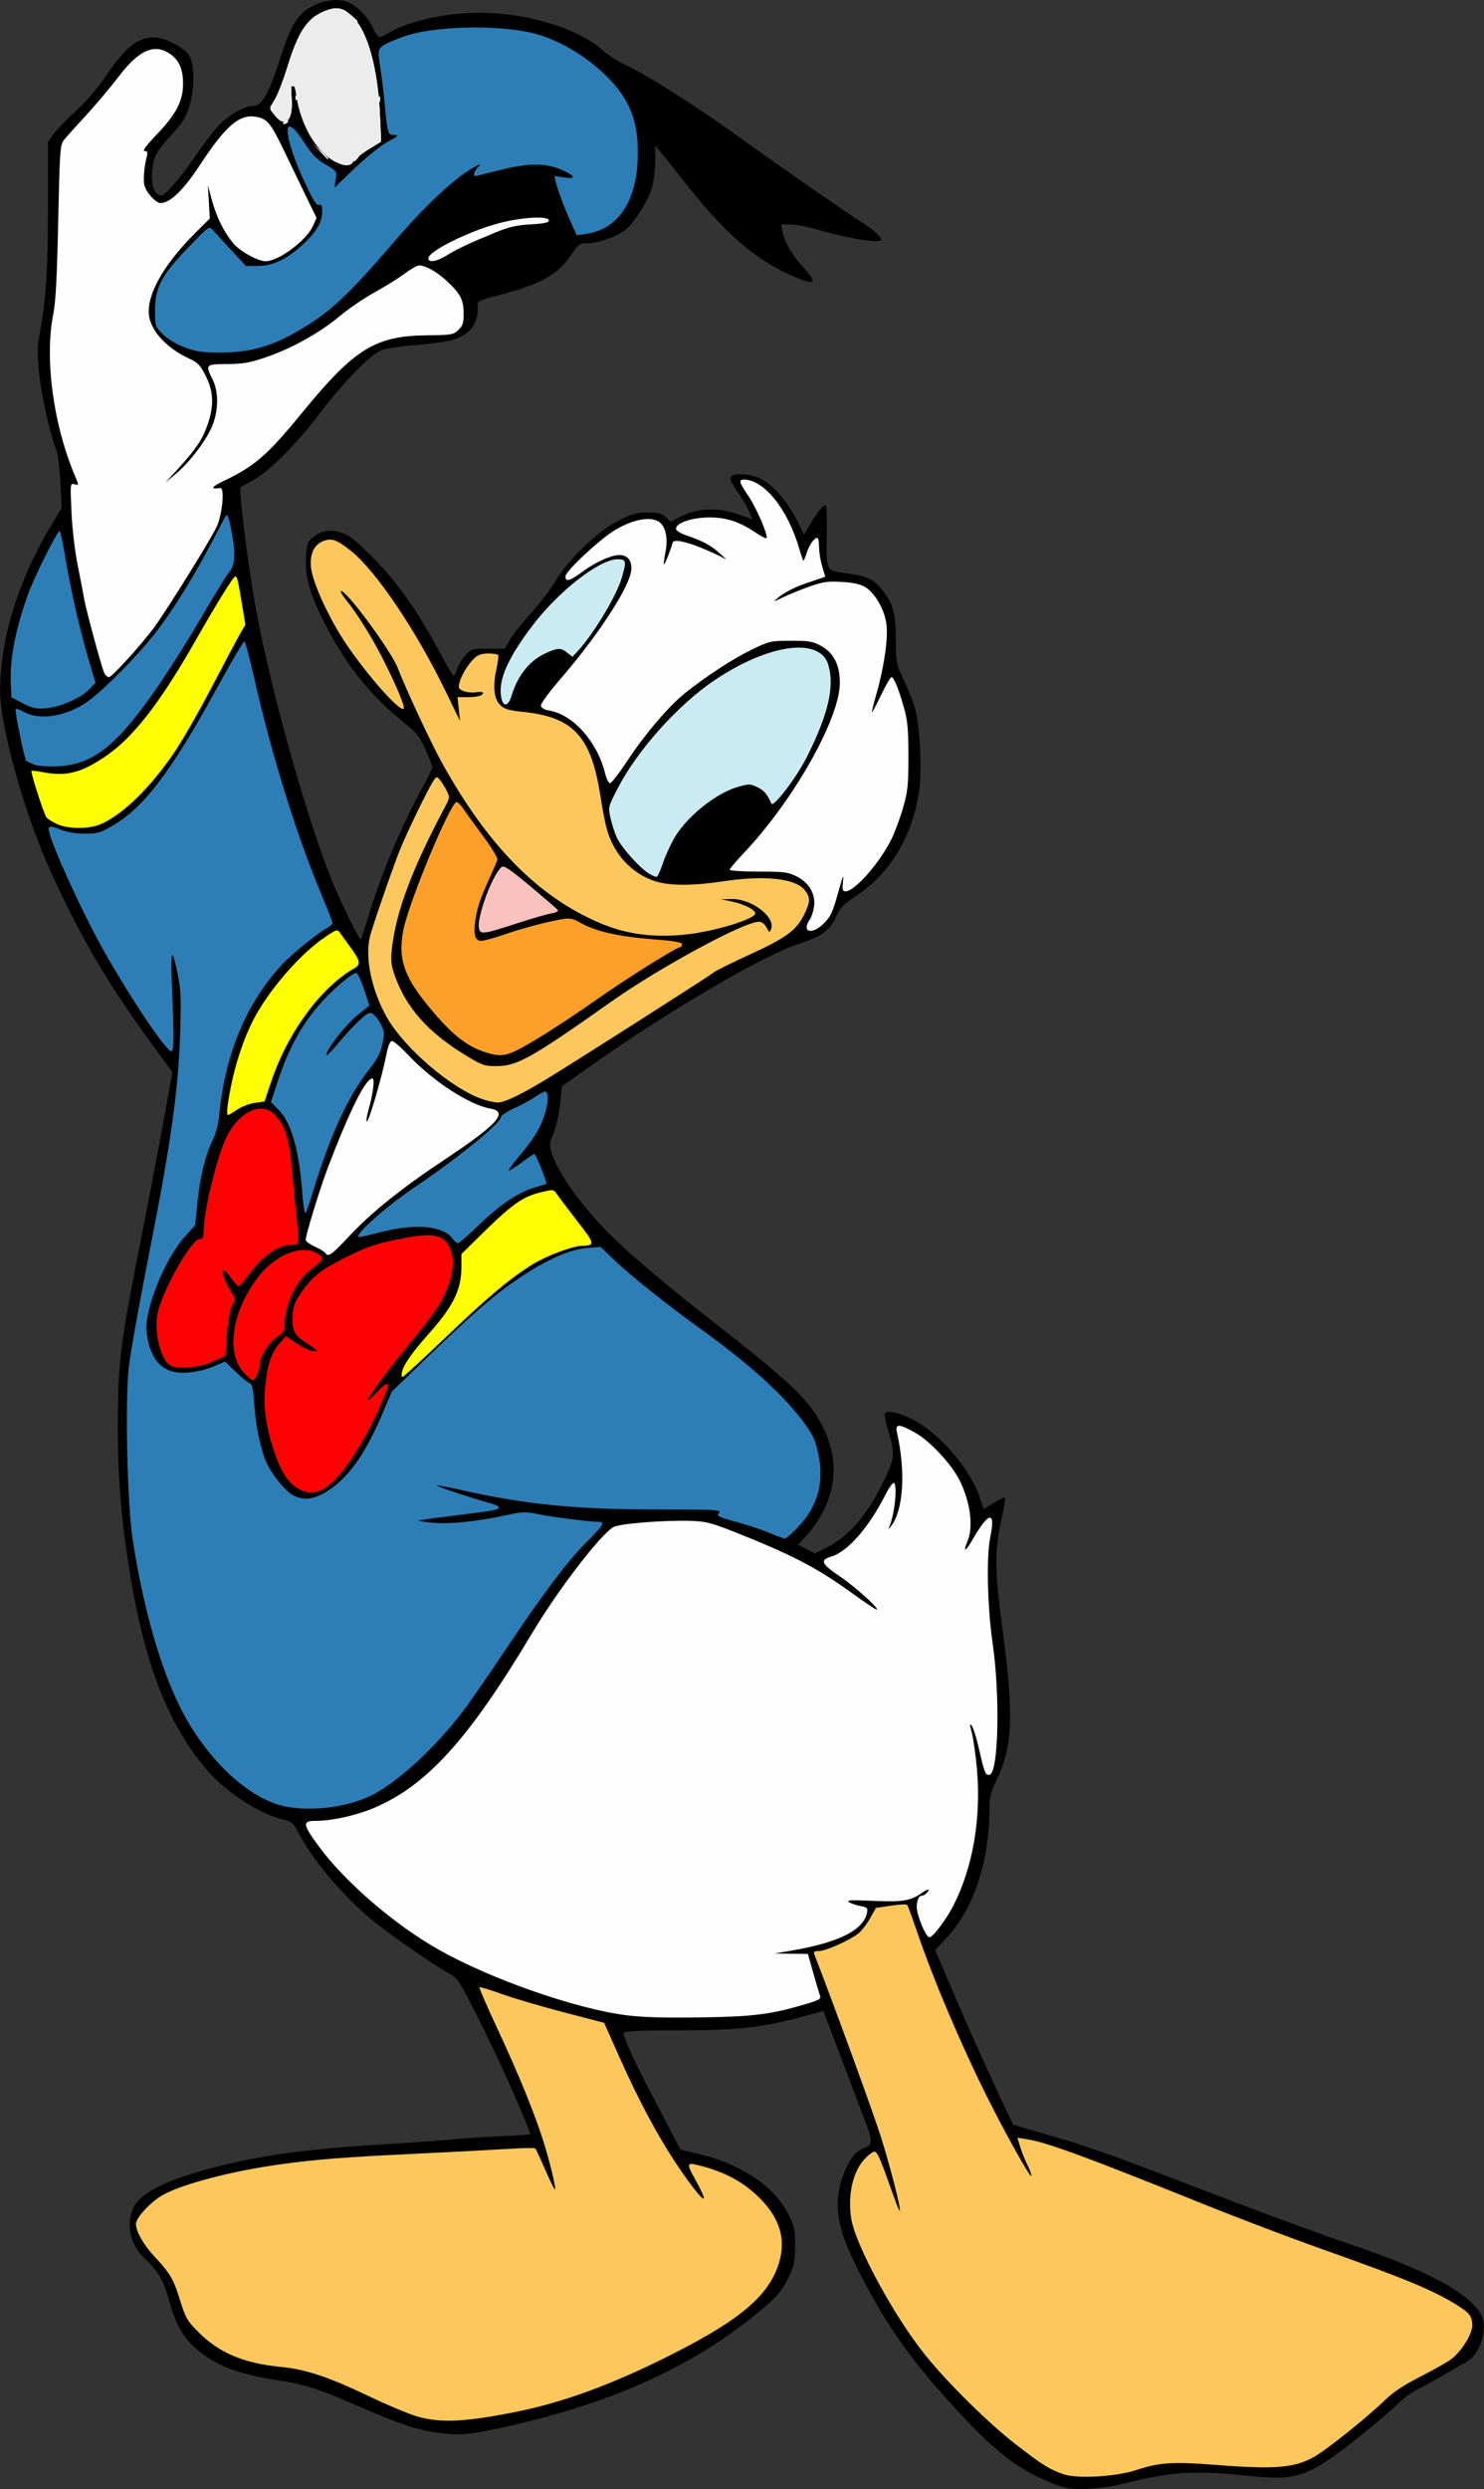 <?xml version="1.0" encoding="UTF-8" standalone="no"?>
<!-- Created with Inkscape (http://www.inkscape.org/) -->

<svg
   xmlns:dc="http://purl.org/dc/elements/1.1/"
   xmlns:cc="http://creativecommons.org/ns#"
   xmlns:rdf="http://www.w3.org/1999/02/22-rdf-syntax-ns#"
   xmlns:svg="http://www.w3.org/2000/svg"
   xmlns="http://www.w3.org/2000/svg"
   xmlns:sodipodi="http://sodipodi.sourceforge.net/DTD/sodipodi-0.dtd"
   xmlns:inkscape="http://www.inkscape.org/namespaces/inkscape"
   width="714"
   height="1197"
   id="svg2"
   version="1.1"
   inkscape:version="0.48.2 r9819"
   sodipodi:docname="New document 1">
  <rect width="100%" height="100%" fill="#333333" stroke="none"/>
  <defs
     id="defs4" />
  <sodipodi:namedview
     id="base"
     pagecolor="#ffffff"
     bordercolor="#666666"
     borderopacity="1.0"
     inkscape:pageopacity="0.0"
     inkscape:pageshadow="2"
     inkscape:zoom="0.43441938"
     inkscape:cx="357"
     inkscape:cy="601.08462"
     inkscape:document-units="px"
     inkscape:current-layer="layer9"
     showgrid="false"
     fit-margin-top="0"
     fit-margin-left="0"
     fit-margin-right="0"
     fit-margin-bottom="0"
     inkscape:window-width="1366"
     inkscape:window-height="709"
     inkscape:window-x="-8"
     inkscape:window-y="-8"
     inkscape:window-maximized="1" />
  <g
     inkscape:label="Layer 1"
     inkscape:groupmode="layer"
     id="layer1"
     transform="translate(-15.047,72.319)"
     style="display:inline">
    <path
       inkscape:connector-curvature="0"
       id="path3010"
       d="m 525.617,1123.439 c -20.312,-7.09 -32.277,-16.403 -57.235,-44.55 -18.648,-21.03 -30.027,-38.145 -42.715,-64.245 -7.868,-16.186 -9.433,-27.404 -5.479,-39.281 2.764,-8.304 6.146,-13.033 10.426,-14.581 4.29,-1.551 4.427,-3.152 1.033,-12.113 -1.359,-3.589 -6.132,-16.2 -10.606,-28.025 -4.474,-11.825 -8.516,-22.487 -8.982,-23.693 l -0.847,-2.193 -8.797,2.393 c -20.421,5.555 -31.799,6.857 -60.546,6.927 -21.035,0.051 -26.75,0.339 -26.75,1.345 -2e-4,2.597 5.44,14.262 16.281,34.907 l 11.125,21.187 6.701,1.513 c 22.179,5.009 38.425,15.783 45.471,30.154 2.534,5.168 2.92,7.085 2.916,14.458 -0.004,7.158 -0.436,9.422 -2.735,14.338 -3.512,7.511 -5.828,10.192 -15.949,18.461 -32.252,26.351 -71.462,43.732 -124.311,55.107 -13.739,2.957 -19.238,3.364 -28.5,2.107 -10.443,-1.417 -18.966,-4.261 -39,-13.013 -18.919,-8.265 -25.818,-10.445 -39.458,-12.47 -14.074,-2.09 -25.042,-5.679 -32.433,-10.615 -10.591,-7.073 -15.014,-13.638 -18.992,-28.191 -2.481,-9.075 -5.146,-13.621 -11.402,-19.444 -7.385,-6.873 -9.456,-16.956 -5.195,-25.289 2.914,-5.7 13.477,-11.44 29.98,-16.291 25.999,-7.643 49.694,-11.108 93.5,-13.675 10.175,-0.596 22.945,-1.522 28.378,-2.057 5.433,-0.535 16.345,-1.266 24.25,-1.626 7.905,-0.359 14.372,-0.767 14.372,-0.907 0,-2.269 -12.939,-31.59 -22.2,-50.306 -9.943,-20.095 -12.588,-24.657 -15.073,-26 -7.831,-4.232 -31.763,-20.793 -39.322,-27.21 -14.178,-12.037 -27.611,-27.921 -34.329,-40.593 -3.092,-5.833 -3.548,-6.24 -8.242,-7.366 -10.645,-2.554 -26.275,-12.495 -34.96,-22.235 -19.3,-21.645 -30.998,-50.803 -38.344,-95.574 -4.145,-25.264 -5.9,-45.996 -5.896,-69.651 0.006,-32.568 0.912,-39.833 11.913,-95.5 2.989,-15.125 7.444,-38.491 9.899,-51.923 l 4.464,-24.423 -7.751,-10.577 C 67.55,401.712 55.821,382.025 40.483,349.144 27.44,321.181 15.117,277.812 15.117,259.866 c 0,-25.012 8.854,-53.592 24.734,-79.834 l 4.908,-8.112 -0.663,-12.388 C 43.732,152.719 42.873,145.794 42.189,144.144 39.253,137.064 35.013,118.265 33.914,107.458 32.883,97.307 32.949,94.547 34.419,86.458 37.317,70.511 38.117,57.473 38.117,26.188 l 0,-30.244 2.883,-3.98 c 1.586,-2.189 6.335,-7.094 10.554,-10.9 4.81,-4.34 10.252,-10.702 14.593,-17.061 9.4,-13.77 15.217,-18.373 23.188,-18.349 4.213,0.013 12.566,3.948 15.778,7.434 4.906,5.324 3.587,24.541 -2.268,33.034 -1.146,1.662 -4.274,5.38 -6.952,8.262 -6.034,6.493 -7.776,10.541 -7.776,18.073 0,5.772 1.744,9.187 4.692,9.187 1.82,0 9.725,-9.209 16.308,-19 3.513,-5.225 8.429,-11.682 10.924,-14.35 4.86,-5.196 12.463,-9.65 16.471,-9.65 4.658,0 7.509,-4.938 13.569,-23.5 3.646,-11.17 5.159,-14.513 8.712,-19.259 4.273,-5.709 14.064,-9.263 21.614,-7.846 4.722,0.886 10.925,6.531 13.777,12.538 1.323,2.787 2.862,5.066 3.42,5.064 0.558,-0.002 2.589,-0.964 4.514,-2.139 8.092,-4.936 23.313,-8.761 38,-9.547 24.312,-1.302 51.916,6.328 65,17.967 2.475,2.202 6.975,5.133 10,6.515 10.648,4.864 36.499,21.287 57,36.213 14.145,10.298 52.524,36.943 57.5,39.92 4.511,2.699 9.5,7.038 9.5,8.262 0,2.154 -14.813,-0.136 -30.862,-4.772 -4.599,-1.328 -10.393,-2.415 -12.875,-2.415 l -4.513,0 0.645,3.226 c 1.101,5.504 4.408,11.216 10.203,17.619 6.865,7.587 5.704,8.606 -4.744,4.163 C 378.451,52.778 363.201,39.457 343.155,13.644 339.097,8.419 334.534,2.701 333.016,0.937 l -2.761,-3.207 0.029,7.365 c 0.016,4.051 -0.676,9.79 -1.538,12.753 -1.755,6.038 -7.866,15.96 -12.243,19.878 -3.71,3.322 -13.386,6.909 -18.725,6.942 -3.879,0.024 -4.398,0.374 -7.649,5.165 -6.841,10.079 -14.346,14.316 -35.012,19.764 -9.786,2.58 -10.486,2.931 -10.291,5.157 0.713,8.147 -3.523,13.907 -12.054,16.387 -2.864,0.833 -10.89,1.947 -17.835,2.478 -7.083,0.541 -14.416,1.679 -16.701,2.593 -5.049,2.02 -18.764,16.139 -29.155,30.015 -10.227,13.655 -23.512,27.19 -31.089,31.672 -3.449,2.04 -6.659,3.839 -7.135,3.997 -0.966,0.322 2.022,26.071 5.772,49.747 5.93,37.441 24.076,104.15 37.609,138.261 4.333,10.922 13.765,30.188 14.445,29.507 0.243,-0.243 1.798,-4.974 3.455,-10.514 6.034,-20.168 15.595,-43.044 25.978,-62.154 2.751,-5.063 5.002,-9.613 5.002,-10.112 0,-0.499 -1.468,-4.236 -3.262,-8.304 -2.892,-6.558 -4.13,-8.095 -10.908,-13.547 -16.518,-13.288 -28.752,-29.019 -39.207,-50.415 -6.087,-12.456 -8.095,-20.53 -7.421,-29.84 0.388,-5.367 0.835,-6.5 3.353,-8.508 3.962,-3.159 7.784,-3.817 13.296,-2.289 3.83,1.062 6.516,3.15 15.243,11.852 11.664,11.63 21.953,26.175 32.404,45.813 3.293,6.188 6.293,11.25 6.667,11.25 0.374,0 1.194,-1.559 1.823,-3.465 0.629,-1.906 2.419,-4.831 3.979,-6.5 2.705,-2.896 3.206,-3.035 10.914,-3.035 l 8.078,0 1.916,-3.755 c 1.054,-2.065 5.578,-7.803 10.054,-12.75 4.476,-4.947 9.989,-12.145 12.252,-15.995 6.127,-10.427 20.265,-23.998 30.227,-29.016 6.707,-3.379 8.859,-3.984 14.169,-3.984 5.083,0 6.704,0.416 8.614,2.21 l 2.352,2.21 5.46,-2.702 c 7.911,-3.915 17.257,-4.239 26.775,-0.929 l 7.154,2.488 -1.501,-3.638 c -0.826,-2.001 -2.77,-5.438 -4.321,-7.638 -4.739,-6.722 -5.524,-8.624 -3.964,-9.612 2.1,-1.331 7.039,-1.044 12.177,0.706 6.015,2.05 14.163,10.876 18.984,20.566 l 3.497,7.029 2.764,-4.845 c 3.024,-5.301 6.315,-9.345 7.604,-9.345 0.453,0 0.712,5.963 0.576,13.25 -0.35,18.722 -0.645,18.132 9.75,19.523 10.14,1.357 13.498,3.116 18.073,9.47 4.31,5.986 5.373,10.638 5.404,23.644 0.024,10.041 0.156,10.658 3.985,18.533 2.179,4.48 4.676,11.056 5.55,14.613 2.181,8.875 3.022,29.657 1.574,38.914 -3.342,21.376 -13.853,38.936 -29.603,49.458 -6.817,4.554 -8.365,6.125 -10.339,10.493 -3.004,6.647 -6.649,9.316 -17.657,12.928 -17.943,5.888 -63.676,32.764 -102.119,60.014 l -12.132,8.6 -0.639,7.03 c -0.631,6.944 -2.269,13.626 -4.553,18.57 -2.706,5.857 7.52,23.405 23.956,41.111 9.907,10.673 27.019,25.385 55,47.288 19.242,15.062 24.713,19.547 35.246,28.893 20.502,18.19 26.913,40.166 17.5,59.986 -1.996,4.203 -5.716,9.873 -8.268,12.601 l -4.639,4.959 4.064,2.073 4.064,2.073 4.266,-2.036 c 11.513,-5.496 20.29,-15.288 28.348,-31.627 5.836,-11.834 6.102,-13.984 2.991,-24.234 -1.398,-4.605 -2.297,-8.767 -1.998,-9.25 1.121,-1.815 6.385,-0.763 13.167,2.629 13.239,6.623 28.257,24.106 32.77,38.149 l 1.657,5.156 4.926,-3.062 c 2.709,-1.684 5.144,-2.845 5.41,-2.579 0.266,0.266 -0.417,4.499 -1.518,9.406 -3.669,16.354 -3.606,24.825 0.409,55.145 5.376,40.602 4.794,54.923 -2.89,71.102 -2.974,6.262 -3.511,8.467 -3.537,14.529 -0.111,25.621 -7.866,48.366 -21.235,62.277 l -4.931,5.131 10.671,24.869 c 8.081,18.834 25.497,56.955 27.002,59.108 0.092,0.131 6.435,2.023 14.095,4.204 19.522,5.558 32.433,10.066 67.428,23.541 37.297,14.362 63.997,24.234 82.5,30.504 35.183,11.923 55.788,23.126 61.082,33.212 3.446,6.564 -0.468,19.067 -7.082,22.624 -1.65,0.887 -6.15,3.489 -10,5.78 -3.85,2.292 -9.7,5.527 -13,7.191 -3.3,1.663 -7.575,4.689 -9.5,6.724 -1.925,2.035 -7.775,7.163 -13,11.395 -30.853,24.991 -34.457,26.387 -60.915,23.595 -23.964,-2.529 -36.255,-1.766 -57.085,3.544 -12.221,3.115 -25.466,3.848 -31.5,1.742 z"
       style="fill:#000000" />
  </g>
  <g
     inkscape:groupmode="layer"
     id="layer9"
     inkscape:label="Layer2"
     style="display:inline">
    <path
       style="fill:#fefefe"
       d="m 301.411,969.13 c -24.391,-3.085 -65.162,-17.319 -90.337,-31.537 -21.316,-12.039 -45.236,-32.67 -57.832,-49.881 -7.731,-10.564 -7.888,-12.073 -1.256,-12.073 7.535,0 19.11,-2.535 27.473,-6.016 25.646,-10.676 45.906,-32.949 76.394,-83.984 12.47,-20.873 32.763,-47.39 39.221,-51.251 2.809,-1.679 24.364,-3.408 37.445,-3.004 6.732,0.208 9.709,0.941 19.5,4.797 28.671,11.294 40.764,17.541 57.779,29.846 6.454,4.667 11.918,8.302 12.143,8.076 0.846,-0.846 -10.652,-11.157 -17.865,-16.02 -8.909,-6.007 -9.722,-7.85 -4.197,-9.505 7.971,-2.388 18.137,-13.973 26.088,-29.728 1.745,-3.459 3.608,-6.019 4.139,-5.691 1.902,1.176 0.13,16.527 -2.499,21.648 -0.376,0.732 0.025,0.458 0.89,-0.609 6.132,-7.561 7.391,-26.2 3.061,-45.31 -0.985,-4.349 0.937,-4.31 8.917,0.179 6.93,3.899 17.229,14.939 21.145,22.668 5.214,10.29 6.817,22.389 3.892,29.389 -2.359,5.646 -1.067,5.27 2.37,-0.69 7.872,-13.652 11.257,-14.138 8.568,-1.23 -1.943,9.329 -1.384,33.736 1.18,51.434 3.557,24.561 2.789,61.162 -1.317,62.737 -2.045,0.785 -2.661,-0.615 -5.127,-11.66 -1.203,-5.386 -2.808,-10.643 -3.569,-11.683 -1.173,-1.604 -1.172,-1.081 0.007,3.463 0.764,2.944 1.865,10.882 2.447,17.639 2.014,23.39 -2.014,46.779 -11.174,64.877 -3.524,6.962 -10.027,15.625 -11.73,15.625 -1.706,0 -6.097,-10.564 -6.096,-14.668 3e-4,-3.136 1.024,-5.332 2.485,-5.332 0.699,0 1.831,-0.675 2.515,-1.5 1.7,-2.048 0.362,-1.885 -2.846,0.347 -5.26,3.66 -9.061,4.257 -23.154,3.632 -11.045,-0.489 -13.136,-0.37 -11.5,0.656 1.1,0.69 3.575,1.521 5.5,1.849 2.754,0.468 3.438,1.013 3.21,2.556 -1.307,8.845 -13.275,14.953 -37.21,18.991 l -7.5,1.265 8.069,0.103 8.069,0.103 2.615,9.25 c 1.438,5.088 2.906,10.008 3.263,10.933 0.532,1.382 -0.64,2.067 -6.557,3.829 -17.066,5.082 -25.276,6.133 -50.958,6.521 -17.187,0.26 -27.832,-0.051 -35.663,-1.042 z"
       id="path3300" />
    <path
       style="fill:#fefefe"
       d="m 156.504,602.525 c -0.378,-0.612 -2.655,-1.983 -5.059,-3.047 -2.404,-1.063 -4.371,-2.515 -4.371,-3.225 0,-2.35 6.937,-24.953 10.624,-34.615 10.601,-27.783 18.202,-43 21.477,-43 1.227,0 0.365,7.129 -1.793,14.824 -0.821,2.928 -1.259,5.558 -0.973,5.845 0.875,0.875 7.254,-20.867 9.659,-32.919 0.763,-3.822 1.633,-5.75 2.594,-5.75 0.796,0 4.434,3.167 8.086,7.038 11.671,12.372 29.222,23.755 39.235,25.447 8.768,1.481 3.335,7.648 -20.91,23.735 -21.759,14.437 -36.301,26.067 -47.206,37.754 -8.317,8.913 -10.015,10.096 -11.364,7.914 z"
       id="path3298" />
    <path
       style="fill:#fefefe"
       d="m 388.106,445.888 c 0.018,-0.963 0.674,-2.598 1.459,-3.635 0.785,-1.037 1.717,-3.818 2.071,-6.18 0.906,-6.041 -2.34,-11.651 -8.496,-14.684 -4.064,-2.003 -6.076,-2.25 -18.316,-2.25 -7.563,0 -13.75,-0.398 -13.75,-0.884 6e-5,-0.486 3.039,-4.086 6.754,-8 23.907,-25.189 46.246,-64.734 46.246,-81.867 0,-8.61 -2.922,-14.373 -9,-17.75 -3.96,-2.2 -5.7,-2.5 -14.5,-2.5 -9.701,0 -10.263,0.126 -18.793,4.225 -8.838,4.246 -21.337,12.361 -31.881,20.699 -7.877,6.228 -19.482,19.783 -27.992,32.692 -3.946,5.987 -7.72,10.885 -8.386,10.885 -0.666,0 -1.742,-2.138 -2.39,-4.75 -3.785,-15.246 -15.459,-28.33 -26.945,-30.197 -2.274,-0.37 -3.712,-1.206 -3.919,-2.28 -0.195,-1.012 3.782,-6.449 9.865,-13.485 16.005,-18.514 30.165,-39.632 33.065,-49.311 1.487,-4.962 0.09,-8.634 -3.639,-9.57 -3.652,-0.917 -12.043,2.534 -19.487,8.015 -5.993,4.412 -7.999,4.943 -7.999,2.119 0,-2.528 16.568,-17.979 23.998,-22.38 8.25,-4.887 16.17,-6.479 20.555,-4.132 3.521,1.884 4.946,7.858 3.542,14.85 -0.603,3 -0.918,5.632 -0.701,5.849 0.332,0.332 3.043,-6.452 4.164,-10.423 0.525,-1.861 6.93,-0.492 15.942,3.408 4.4,1.904 8.675,3.938 9.5,4.521 0.825,0.582 -0.3,-0.564 -2.5,-2.547 -4.465,-4.025 -8.599,-6.281 -16,-8.732 -2.75,-0.911 -5.125,-2.293 -5.279,-3.072 -0.487,-2.478 5.452,-5.012 13.069,-5.575 9.076,-0.671 16.559,1.38 24.468,6.708 3.158,2.127 5.862,3.533 6.01,3.123 0.63,-1.752 -4.915,-14.61 -8.677,-20.122 -4.574,-6.701 -4.937,-8.015 -2.213,-8.015 9.674,0 21.165,14.36 26.607,33.25 0.911,3.163 1.815,5.75 2.008,5.75 0.193,0 0.893,-1.688 1.555,-3.75 1.242,-3.869 3.623,-7.25 5.106,-7.25 0.465,0 0.845,1.953 0.845,4.341 0,2.388 0.67,6.55 1.489,9.25 0.819,2.7 1.494,4.982 1.5,5.072 0.006,0.09 -2.995,1.134 -6.668,2.321 -7.495,2.421 -12.62,4.945 -16.321,8.036 -2.24,1.871 -1.981,1.835 2.5,-0.35 2.75,-1.341 8.486,-3.673 12.747,-5.183 6.648,-2.355 8.863,-2.68 15.611,-2.289 5.342,0.309 8.95,1.087 11.253,2.425 4.777,2.775 9.551,11.148 10.365,18.179 0.781,6.742 -1.285,20.861 -4.86,33.203 -1.352,4.668 -2.319,8.626 -2.149,8.796 0.17,0.17 2.147,-3.541 4.393,-8.246 2.246,-4.705 4.498,-8.555 5.003,-8.555 1.161,0 3.575,6 6.143,15.267 1.6,5.773 1.993,10.283 1.993,22.851 0,13.749 -0.308,16.739 -2.53,24.52 -1.391,4.874 -3.853,11.589 -5.469,14.922 -5.542,11.427 -17.776,25.44 -22.21,25.44 -1.493,0 -1.681,-0.704 -1.264,-4.75 0.393,-3.82 0.025,-3.085 -1.879,3.75 -3.21,11.521 -3.91,13.041 -7.727,16.773 -3.636,3.555 -7.942,4.361 -7.89,1.477 z"
       id="path3296" />
    <path
       style="fill:#fefefe"
       d="m 50.062,323.388 c -1.378,-3.202 -8.755,-30.469 -9.537,-35.25 -0.36,-2.2 -1.744,-9.4 -3.075,-16 -1.432,-7.097 -2.682,-17.683 -3.06,-25.909 -0.635,-13.846 -0.628,-13.906 1.494,-13.351 2.09,0.547 2.101,0.486 0.563,-3.091 -10.733,-24.962 -15.147,-57.178 -10.798,-78.811 1.148,-5.712 1.787,-17.783 2.354,-44.495 0.718,-33.794 0.926,-36.844 2.674,-39.061 1.043,-1.322 5.831,-6.664 10.641,-11.871 4.81,-5.207 11.81,-13.505 15.556,-18.439 9.902,-13.044 17.3,-16.381 24.883,-11.222 4.421,3.008 6.318,7.34 6.307,14.401 -0.014,8.288 -3.247,14.547 -12.543,24.277 -5.172,5.414 -7.136,8.072 -5.963,8.072 1.413,0 1.614,0.529 1.044,2.75 -1.224,4.775 -1.755,11.208 -1.131,13.696 0.878,3.498 5.465,8.554 7.762,8.554 4.626,0 10.931,-6.089 19.008,-18.357 12.486,-18.966 18.922,-24.479 26.984,-23.117 5.323,0.899 7.067,3.026 13.513,16.475 3.032,6.325 7.775,16.149 10.54,21.83 l 5.028,10.33 -1.804,4.001 c -3.104,6.883 -16.524,16.839 -22.698,16.839 -3.726,0 -12.473,-4.866 -15.628,-8.693 -4.469,-5.422 -7.968,-12.481 -10.16,-20.497 l -1.999,-7.309 0.468,7.969 0.468,7.968 -6.951,6.91 c -16.273,16.176 -24.571,31.837 -21.975,41.476 1.933,7.177 9.088,14.377 18.744,18.862 4.545,2.111 5.579,3.179 8.25,8.524 3.721,7.446 4.004,14.035 0.987,22.99 -2.448,7.266 -5.489,11.865 -14.071,21.28 l -6.362,6.979 5.304,-4.479 c 6.718,-5.673 14.791,-16.437 17.424,-23.233 2.863,-7.39 2.872,-16.029 0.022,-21.812 -3.609,-7.323 -3.514,-7.425 7.003,-7.502 7.701,-0.056 10.835,-0.61 18.741,-3.313 12.382,-4.232 25.824,-11.728 35.349,-19.71 4.203,-3.522 11.807,-8.703 16.899,-11.513 5.092,-2.81 11.601,-6.862 14.465,-9.003 2.864,-2.142 5.916,-3.894 6.782,-3.894 3.253,0 8.634,3.036 13.577,7.659 6.474,6.055 7.934,8.93 7.934,15.617 0,4.485 -0.427,5.777 -2.581,7.8 -2.434,2.287 -3.299,2.431 -15.25,2.542 -24.485,0.227 -34.729,6.52 -59.146,36.339 -17.393,21.242 -23.273,26.407 -38.203,33.562 -6.346,3.041 -7,4.232 -1.935,3.525 2.294,-0.32 0.945,13.443 -1.858,18.957 -4.147,8.158 -23.299,38.91 -29.895,48 -5.8,7.994 -20.317,24 -21.768,24 -0.775,0 -1.845,-1.012 -2.378,-2.25 z"
       id="path3294" />
    <path
       style="fill:#fefefe"
       d="m 206.074,124.243 c 0,-3.395 19.372,-13.031 34,-16.912 10.944,-2.903 24,-3.628 24,-1.332 0,1.048 -2.176,1.522 -8.75,1.907 -6.945,0.406 -10.503,1.234 -17.25,4.011 -12.62,5.196 -17.919,7.69 -23.078,10.864 -4.993,3.072 -8.922,3.716 -8.922,1.461 z"
       id="path3292" />
    <path
       style="fill:#fefefe"
       d="m 171.074,76.138 c 0.685,-0.825 1.47,-1.5 1.745,-1.5 0.275,0 -0.06,0.675 -0.745,1.5 -0.685,0.825 -1.47,1.5 -1.745,1.5 -0.275,0 0.06,-0.675 0.745,-1.5 z"
       id="path3290" />
    <path
       style="fill:#fefefe"
       d="m 154.02,72.888 -3.446,-3.75 3.75,3.446 c 3.49,3.208 4.21,4.054 3.446,4.054 -0.167,0 -1.855,-1.688 -3.75,-3.75 z"
       id="path3288" />
    <path
       style="fill:#fefefe"
       d="m 136.074,59.245 c 0,-0.216 0.698,-0.661 1.552,-0.989 0.89,-0.341 1.291,-0.174 0.941,0.393 -0.587,0.95 -2.493,1.405 -2.493,0.596 z"
       id="path3286" />
    <path
       style="fill:#fefefe"
       d="m 182.232,47.638 c 0,-1.375 0.227,-1.938 0.504,-1.25 0.277,0.688 0.277,1.812 0,2.5 -0.277,0.688 -0.504,0.125 -0.504,-1.25 z"
       id="path3284" />
    <path
       style="fill:#fefefe"
       d="m 142.153,47.222 c -0.043,-1.054 0.193,-1.645 0.525,-1.312 0.332,0.332 0.368,1.195 0.079,1.917 -0.319,0.798 -0.556,0.561 -0.604,-0.604 z"
       id="path3282" />
    <path
       style="fill:#fefefe"
       d="m 140.074,40.697 c 0,-0.518 0.45,-1.219 1,-1.559 0.55,-0.34 1,0.084 1,0.941 0,0.857 -0.45,1.559 -1,1.559 -0.55,0 -1,-0.423 -1,-0.941 z"
       id="path3280" />
    <path
       style="fill:#fefefe"
       d="m 150.074,9.138 c 0.685,-0.825 1.47,-1.5 1.745,-1.5 0.275,0 -0.06,0.675 -0.745,1.5 -0.685,0.825 -1.47,1.5 -1.745,1.5 -0.275,0 0.06,-0.675 0.745,-1.5 z"
       id="path3278" />
    <path
       style="fill:#fefefe"
       d="m 169.479,8.388 -1.905,-2.25 2.25,1.905 c 1.238,1.048 2.25,2.06 2.25,2.25 0,0.8 -0.805,0.209 -2.595,-1.905 z"
       id="path3276" />
    <path
       style="fill:#fefefe"
       d="m 165.074,5.638 c -0.901,-0.582 -1.025,-0.975 -0.309,-0.985 0.655,-0.008 1.469,0.435 1.809,0.985 0.767,1.242 0.421,1.242 -1.5,0 z"
       id="path3270" />
    <path
       inkscape:connector-curvature="0"
       id="path3268"
       d="m 161.001,77.661 c -8.791,-4.647 -16.26,-17.365 -18.37,-31.277 -1.467,-9.672 -3.124,-8.403 -2.308,1.767 0.8,9.968 -3.17,13.643 -8.055,7.456 l -2.306,-2.921 2.474,-4.274 c 1.361,-2.351 3.921,-8.999 5.69,-14.774 5.44,-17.762 9.734,-24.119 18.572,-27.494 5.865,-2.24 8.925,-1.367 13.893,3.963 6.57,7.048 11.206,24.379 12.185,45.552 l 0.579,12.521 -6.137,3.788 c -3.375,2.083 -6.605,4.662 -7.176,5.729 -1.297,2.423 -4.412,2.411 -9.042,-0.037 z"
       style="fill:#ececec" />
    <path
       style="fill:#ececec"
       d="m 161.001,76.651 c -8.791,-4.647 -16.26,-17.365 -18.37,-31.277 -1.467,-9.672 -3.124,-8.403 -2.308,1.767 0.8,9.968 -3.17,13.643 -8.055,7.456 l -2.306,-2.921 2.474,-4.274 c 1.361,-2.351 3.921,-8.999 5.69,-14.774 5.44,-17.762 9.734,-24.119 18.572,-27.494 5.865,-2.24 8.925,-1.367 13.893,3.963 6.57,7.048 11.206,24.379 12.185,45.552 l 0.579,12.521 -6.137,3.788 c -3.375,2.083 -6.605,4.662 -7.176,5.729 -1.297,2.423 -4.412,2.411 -9.042,-0.037 z"
       id="path3264"
       inkscape:connector-curvature="0" />
    <path
       style="fill:#ececec"
       d="m 161.001,76.651 c -8.791,-4.647 -16.26,-17.365 -18.37,-31.277 -1.467,-9.672 -3.124,-8.403 -2.308,1.767 0.8,9.968 -3.17,13.643 -8.055,7.456 l -2.306,-2.921 2.474,-4.274 c 1.361,-2.351 3.921,-8.999 5.69,-14.774 5.44,-17.762 9.734,-24.119 18.572,-27.494 5.865,-2.24 8.925,-1.367 13.893,3.963 6.57,7.048 11.206,24.379 12.185,45.552 l 0.579,12.521 -6.137,3.788 c -3.375,2.083 -6.605,4.662 -7.176,5.729 -1.297,2.423 -4.412,2.411 -9.042,-0.037 z"
       id="path3262"
       inkscape:connector-curvature="0" />
  </g>
  <g
     inkscape:groupmode="layer"
     id="layer3"
     inkscape:label="Layer3"
     style="display:inline">
    <path
       style="fill:#2d7eb6"
       d="m 138.01,868.877 c -15.771,-2.783 -34.099,-18.378 -47.1,-40.078 -11.576,-19.322 -21.152,-50.489 -27.004,-87.893 -2.663,-17.019 -3.808,-65.824 -1.956,-83.344 0.649,-6.136 5.177,-31.406 10.064,-56.156 10.222,-51.773 13.794,-77.267 14.67,-104.699 0.513,-16.071 0.328,-20.719 -1.105,-27.776 -2.905,-14.3 -3.617,-12.79 -2.816,5.974 0.998,23.393 0.941,30.263 -0.254,30.637 -2.137,0.669 -19.692,-25.388 -32.72,-48.567 -11.39,-20.265 -27.406,-55.997 -26.341,-58.771 0.388,-1.012 1.609,-0.858 5.566,0.702 3.293,1.298 7.429,1.998 11.805,1.998 5.965,0 7.477,-0.429 13.213,-3.75 15.058,-8.718 27.985,-25.667 49.766,-65.25 7.112,-12.925 13.288,-23.5 13.723,-23.5 0.436,0 2.514,7.621 4.619,16.936 8.39,37.131 20.613,76.553 32.464,104.701 2.973,7.061 5.405,13.277 5.405,13.815 0,0.538 -1.012,1.515 -2.25,2.171 -4.841,2.568 -17.617,12.951 -22.47,18.261 -16.976,18.575 -27.01,42.837 -29.82,72.107 -0.406,4.23 -1.612,8.848 -3.052,11.691 -3.502,6.912 -6.196,17.88 -7.424,30.233 l -1.085,10.915 -4.812,5.265 c -9.781,10.702 -19.916,35.95 -18.571,46.261 1.447,11.085 5.752,17.303 13.122,18.954 5.089,1.14 13.12,-0.03 19.726,-2.871 l 4.902,-2.109 5.117,4.945 c 2.815,2.72 5.835,5.192 6.711,5.493 1.251,0.43 1.733,2.68 2.243,10.451 0.683,10.423 3.413,22.91 6.224,28.472 3.208,6.346 9.299,13.514 12.963,15.252 5.512,2.616 11.084,1.419 18.371,-3.945 9.136,-6.725 16.578,-17.806 24.436,-36.379 l 4.17,-9.857 18.5,-17.777 c 21.725,-20.876 31.389,-29.177 43,-36.94 12.984,-8.68 24.022,-13.581 32.123,-14.26 l 6.779,-0.568 6.799,6.493 c 7.786,7.435 25.761,21.744 41.799,33.273 22.521,16.189 38.889,30.922 48.449,43.609 5.013,6.653 6.152,8.974 7.603,15.495 3.16,14.205 0.096,25.618 -9.643,35.915 -2.86,3.024 -5.696,5.487 -6.304,5.474 -0.608,-0.013 -3.805,-1.175 -7.105,-2.583 -3.3,-1.408 -10.018,-3.67 -14.928,-5.027 -10.622,-2.936 -11.007,-3.137 -9.498,-4.955 1.004,-1.209 -3.1,-1.412 -28.701,-1.415 -40.721,-0.006 -64.582,-2.356 -95.986,-9.453 -5.949,-1.345 -10.985,-2.277 -11.19,-2.072 -0.381,0.381 17.88,6.439 25.554,8.478 2.337,0.621 4.25,1.526 4.25,2.011 0,1.187 -2.724,1.688 -21.913,4.03 -9.027,1.102 -16.574,2.164 -16.771,2.361 -0.197,0.197 2.807,0.652 6.676,1.012 8.153,0.758 21.282,-0.548 34.666,-3.448 8.854,-1.918 9.841,-1.948 17.119,-0.51 6.916,1.366 24.699,3.595 28.684,3.595 2.79,0 1.63,1.788 -6.311,9.729 -9.351,9.351 -20.589,24.31 -39.65,52.779 -7.736,11.555 -16.446,24.155 -19.354,28 -14.014,18.53 -33.032,35.845 -45.659,41.57 -11.449,5.191 -26.925,7.108 -39.487,4.892 z"
       id="path3226"
       inkscape:connector-curvature="0" />
    <path
       style="fill:#2d7eb6"
       d="m 217.455,595.353 c -4.468,-5.864 -17.708,-7.018 -33.723,-2.938 -5.378,1.37 -10.231,2.491 -10.785,2.491 -3.716,0 12.163,-14.301 26.82,-24.154 20.038,-13.47 41.243,-30.707 41.243,-33.525 0,-0.773 2.812,-2.67 6.25,-4.216 3.438,-1.546 8,-4.002 10.14,-5.458 2.139,-1.456 4.268,-2.647 4.731,-2.647 1.832,0 1.88,4.818 0.104,10.508 -2.223,7.121 -5.329,12.231 -12.766,20.997 -3.03,3.572 -5.093,6.495 -4.585,6.495 0.509,0 3.321,-1.8 6.249,-4 2.928,-2.2 5.602,-4 5.942,-4 0.709,0 6.343,13.975 5.795,14.376 -0.198,0.145 -2.385,0.834 -4.86,1.531 -8.125,2.289 -16.906,8.051 -26.934,17.676 -5.396,5.179 -10.231,9.417 -10.743,9.417 -0.513,0 -1.808,-1.149 -2.878,-2.553 z"
       id="path3224"
       inkscape:connector-curvature="0" />
    <path
       style="fill:#2d7eb6"
       d="m 145.574,575.258 c -1.563,-21.875 -5.279,-35.245 -11.549,-41.551 l -3.678,-3.699 3.236,-9.89 c 5.283,-16.146 12.033,-28.268 21.512,-38.632 5.978,-6.536 14.429,-13.58 16.292,-13.58 0.659,0 2.35,3.515 3.759,7.812 l 2.561,7.812 -6.099,5 c -5.599,4.59 -14.608,16.185 -14.592,18.782 0.004,0.602 1.908,-1.156 4.233,-3.906 9.419,-11.144 15.143,-16.589 17.126,-16.294 1.13,0.168 3.02,2.175 4.413,4.684 2.305,4.155 2.369,4.703 1.194,10.241 -0.957,4.509 -2.431,7.343 -6.426,12.357 -9.963,12.503 -18.955,32.12 -27.05,59.013 -1.49,4.95 -3.067,9.383 -3.505,9.852 -0.438,0.468 -1.08,-3.132 -1.428,-8 z"
       id="path3222"
       inkscape:connector-curvature="0" />
    <path
       style="fill:#2d7eb6"
       d="m 16.332,367.646 c -1.748,-0.682 -3.413,-1.479 -3.699,-1.772 -0.917,-0.938 -5.676,-24.247 -5.073,-24.85 0.319,-0.319 1.969,0.217 3.666,1.191 7.336,4.21 19.23,2.638 29.561,-3.907 7.743,-4.905 27.298,-24.747 35.877,-36.402 8.362,-11.361 17.51,-26.323 25.681,-42 3.296,-6.325 6.145,-11.688 6.33,-11.917 0.843,-1.044 1.651,1.4 3.012,9.104 1.713,9.697 1.268,15.157 -1.481,18.161 -1.083,1.183 -6.81,10.477 -12.727,20.652 -5.917,10.175 -15.385,25.25 -21.039,33.5 -19.952,29.111 -31.418,38.31 -48.735,39.104 -5.037,0.231 -9.419,-0.102 -11.373,-0.864 z"
       id="path3220"
       inkscape:connector-curvature="0" />
    <path
       style="fill:#2d7eb6"
       d="m 11.01,338.236 -5.5,-2.83 -0.324,-7 c -0.525,-11.355 2.3,-25.988 8.146,-42.197 3.276,-9.082 14.596,-31.718 15.44,-30.874 0.353,0.353 1.675,6.8 2.939,14.327 2.55,15.186 7.09,34.779 11.406,49.226 l 2.833,9.482 -3.084,3.182 c -4.113,4.243 -13.76,8.452 -20.716,9.038 -4.79,0.403 -6.472,0.048 -11.142,-2.355 z"
       id="path3218"
       inkscape:connector-curvature="0" />
    <path
       style="fill:#2d7eb6"
       d="m 93.51,168.563 c -6.708,-1.751 -12.365,-4.805 -16,-8.637 -2.815,-2.968 -2.996,-3.636 -2.933,-10.842 0.096,-11.004 3.183,-16.806 16.01,-30.09 9.695,-10.039 10.138,-10.362 11.698,-8.512 0.891,1.058 4.87,5.411 8.842,9.673 l 7.221,7.75 5.581,-0.01 c 7.381,-0.013 13.983,-3.154 21.755,-10.349 6.766,-6.264 9.326,-10.659 9.326,-16.011 0,-2.777 -0.336,-3.439 -1.516,-2.986 -1.14,0.437 -2.728,-1.989 -6.4,-9.781 -11.223,-23.816 -11.74,-37.234 -0.784,-20.324 3.733,5.761 6.029,8.137 10.325,10.685 5.478,3.248 5.519,3.309 4.912,7.184 l -0.612,3.908 9.815,-9.408 c 5.511,-5.282 12.434,-10.822 15.787,-12.632 5.079,-2.741 5.563,-3.227 3.241,-3.25 -3.23,-0.032 -3.277,-0.187 -4.756,-15.527 -0.583,-6.05 -1.587,-14.261 -2.231,-18.247 -1.394,-8.627 -1.424,-8.589 10.301,-13.18 15.392,-6.026 51.495,-6.419 67.832,-0.737 10.951,3.808 21.52,10.357 30.17,18.693 12.381,11.931 16.604,23.257 15.649,41.972 -1.024,20.068 -10.058,32.575 -25.007,34.624 l -4.26,0.584 -2.653,-5.854 c -3.224,-7.113 -6.503,-15.837 -7.42,-19.739 l -0.678,-2.885 4.749,0.712 c 5.86,0.879 5.379,-0.74 -1.067,-3.591 -7.481,-3.309 -15.432,-3.435 -27.897,-0.44 -6.05,1.453 -11.787,2.886 -12.75,3.183 -2.265,0.7 -2.265,-1.356 0,-3.911 1.709,-1.928 1.691,-1.944 -0.75,-0.681 -9.457,4.893 -23.556,17.971 -40.074,37.172 -21.999,25.572 -30.094,33.057 -45.47,42.044 -11.955,6.988 -21.78,9.949 -34.456,10.384 -6.576,0.226 -12.368,-0.127 -15.5,-0.945 z"
       id="path3214"
       inkscape:connector-curvature="0" />
  </g>
  <g
     inkscape:groupmode="layer"
     id="layer4"
     inkscape:label="Layer4"
     style="display:inline">
    <path
       style="fill:#cbebf3"
       d="m 312.218,420.082 c -4.715,-2.909 -13.421,-12.708 -15.532,-17.481 -1.056,-2.388 -2.414,-6.641 -3.016,-9.452 -1.076,-5.016 -1.012,-5.273 3.467,-13.944 9.53,-18.452 28.952,-40.151 46.582,-52.045 26.013,-17.549 50.773,-20.932 54.801,-7.489 3.138,10.475 -0.034,24.022 -10.459,44.655 -4.906,9.711 -15.978,24.183 -16.919,22.115 -2.159,-4.748 -3.43,-6.241 -6.667,-7.825 -3.526,-1.727 -4.039,-1.736 -9.492,-0.182 -10.346,2.949 -24.172,13.955 -30.253,24.082 -1.919,3.195 -4.479,8.751 -5.689,12.347 -1.21,3.596 -2.565,6.657 -3.011,6.804 -0.446,0.147 -2.161,-0.567 -3.811,-1.585 z"
       id="path3138" />
    <path
       style="fill:#cbebf3"
       d="m 241.154,335.448 c -1.538,-8.199 2.844,-18.413 14.627,-34.09 12.618,-16.788 32.541,-32.417 41.323,-32.417 4.246,0 4.435,0.855 2.011,9.069 -2.558,8.669 -13.645,27.075 -21.165,35.139 l -2.525,2.707 -2.489,-1.957 c -3.185,-2.505 -4.613,-2.453 -10.726,0.394 -7.479,3.483 -13.2,10.679 -16.02,20.149 -1.582,5.314 -4.134,5.824 -5.038,1.006 z"
       id="path3067" />
  </g>
  <g
     inkscape:groupmode="layer"
     id="layer5"
     inkscape:label="Layer5"
     style="display:inline">
    <path
       style="fill:#fdfd04"
       d="m 193.462,659.537 c 0.882,-3.514 4.958,-9.301 12.569,-17.846 12.184,-13.68 15.982,-21.456 15.982,-32.725 l 0,-5.907 6.75,-6.665 c 17.961,-17.736 22.339,-20.892 32.197,-23.214 5.291,-1.246 5.491,-1.215 7,1.087 0.854,1.303 5.237,7.107 9.74,12.897 8.66,11.136 8.777,11.782 2.159,11.957 -4.4,0.117 -16.762,4.737 -23.249,8.691 -10.769,6.563 -21.648,15.667 -42.103,35.232 -10.996,10.518 -20.38,19.129 -20.852,19.136 -0.472,0.006 -0.559,-1.183 -0.192,-2.642 z"
       id="path3124"
       inkscape:connector-curvature="0" />
    <path
       style="fill:#fdfd04"
       d="m 109.554,531.44 c 2.04,-14.592 6.462,-29.398 12.115,-40.563 7.224,-14.27 22.571,-32.056 34.711,-40.231 5.734,-3.861 5.9,-3.905 7.274,-1.953 0.773,1.099 3.206,4.472 5.405,7.497 4.29,5.9 4.57,7.652 1.501,9.393 -16.113,9.139 -32.188,31.015 -40.063,54.522 l -3.211,9.585 -4.734,0.681 c -2.603,0.375 -6.402,1.837 -8.441,3.25 -2.039,1.413 -4.048,2.569 -4.465,2.569 -0.417,0 -0.459,-2.138 -0.093,-4.75 z"
       id="path3122"
       inkscape:connector-curvature="0" />
    <path
       style="fill:#fdfd04"
       d="m 27.513,396.327 c -2.2,-1.001 -4.518,-2.453 -5.152,-3.228 -1.246,-1.524 -7.771,-21.821 -7.197,-22.39 0.192,-0.19 2.374,0.046 4.849,0.524 11.76,2.273 18.601,0.622 30.5,-7.361 13.347,-8.954 26.327,-25.579 43.476,-55.682 10.59,-18.59 18.292,-31 19.24,-31 0.882,0 1.234,1.489 3.279,13.875 l 1.548,9.375 -2.416,4.125 c -1.329,2.269 -7.442,13.763 -13.586,25.543 -6.143,11.78 -14.315,26.039 -18.159,31.686 -11.546,16.962 -24.41,29.554 -35.192,34.45 -5.537,2.514 -15.759,2.554 -21.19,0.083 z"
       id="path3081"
       inkscape:connector-curvature="0" />
  </g>
  <g
     inkscape:groupmode="layer"
     id="layer6"
     inkscape:label="Layer6">
    <path
       style="fill:#fd0202"
       d="m 143.338,715.835 c -4.824,-2.941 -8.135,-8.023 -11.268,-17.292 -3.976,-11.761 -5.403,-21.21 -4.611,-30.52 0.923,-10.851 2.909,-17.236 6.737,-21.665 l 3.285,-3.8 5.346,3.598 c 2.941,1.979 6.514,3.598 7.942,3.598 2.361,0 2.193,-0.258 -1.85,-2.849 -7.317,-4.689 -8.326,-6.342 -8.134,-13.329 0.148,-5.385 0.668,-6.865 4.292,-12.224 4.686,-6.93 9.354,-10.725 19.396,-15.766 11.557,-5.802 14.363,-6.843 24.393,-9.05 18.431,-4.057 24.031,-3.395 27.355,3.233 2.446,4.877 2.181,11.511 -0.759,19.014 -3.189,8.137 -5.393,11.429 -17.843,26.641 -11.389,13.917 -20.646,26.355 -20.646,27.742 0,0.507 1.731,-0.953 3.846,-3.245 2.116,-2.292 4.366,-4.166 5,-4.166 1.495,0 1.661,-0.645 -2.252,8.773 -6.878,16.556 -18.227,34.327 -25.436,39.832 -5.193,3.965 -9.935,4.439 -14.793,1.476 z"
       id="path3158" />
    <path
       style="fill:#fd0202"
       d="m 117.413,660.26 c -8.861,-9.395 -6.022,-29.227 6.571,-45.907 7.707,-10.207 19.489,-15.506 27.26,-12.259 2.05,0.857 3.727,2.234 3.727,3.06 0,0.827 -1.992,2.873 -4.426,4.548 -7.438,5.117 -13.556,17.142 -13.569,26.668 -0.005,3.671 -0.425,4.395 -3.884,6.684 -3.711,2.456 -8.121,9.442 -8.121,12.865 0,2.631 -2.145,7.833 -3.23,7.833 -0.569,0 -2.517,-1.572 -4.329,-3.494 z"
       id="path3156" />
    <path
       style="fill:#fd0202"
       d="m 82.763,657.072 c -4.974,-1.308 -9.002,-16.331 -6.899,-25.729 2.551,-11.399 16.317,-35.589 20.252,-35.589 1.459,0 1.855,-0.759 1.855,-3.558 0,-9.742 6.568,-36.755 11.095,-45.627 6.238,-12.227 16.795,-17.078 22.966,-10.552 5.294,5.598 7.052,11.296 8.524,27.631 0.774,8.584 1.843,19.612 2.376,24.508 0.533,4.896 0.733,9.283 0.445,9.75 -0.289,0.467 -2.192,0.849 -4.229,0.849 -5.208,0 -13.187,5.644 -18.81,13.305 -2.501,3.407 -4.912,6.33 -5.359,6.495 -0.447,0.165 -2.319,-1.8 -4.161,-4.368 -5.34,-7.447 -4.666,-0.626 0.763,7.709 1.628,2.5 1.627,2.838 -0.019,6.306 -1.075,2.266 -1.997,7.52 -2.416,13.77 l -0.677,10.105 -6.5,2.801 c -6.197,2.671 -14.008,3.563 -19.209,2.196 z"
       id="path3152" />
  </g>
  <g
     inkscape:groupmode="layer"
     id="layer7"
     inkscape:label="Layer7">
    <path
       style="fill:#fcc85d"
       d="m 511.888,1189.919 c -6.748,-2.235 -10.526,-4.597 -23.5,-14.693 -13.033,-10.142 -32.018,-28.858 -42.937,-42.328 -15.133,-18.669 -33.972,-53.353 -35.924,-66.14 -1.951,-12.779 1.456,-24.89 8.577,-30.491 2.505,-1.971 2.812,-2.007 3.937,-0.469 0.671,0.918 2.449,5.109 3.95,9.314 5.608,15.707 6.601,18.275 6.933,17.943 0.641,-0.641 -4.385,-20.295 -8.932,-34.926 -3.412,-10.979 -22.717,-63.913 -32.137,-88.122 -0.551,-1.417 -0.138,-1.75 2.176,-1.751 3.048,-8.4e-4 13.643,-4.643 18.514,-8.111 1.619,-1.152 4.284,-4.471 5.923,-7.375 l 2.98,-5.28 7.216,-1.071 c 3.969,-0.589 7.483,-0.754 7.81,-0.366 0.327,0.388 2.515,6.33 4.862,13.205 7.713,22.591 20.836,53.558 33.256,78.474 8.698,17.452 21.191,39.842 21.579,38.677 0.184,-0.551 -0.631,-2.895 -1.812,-5.209 -1.18,-2.313 -2.753,-6.225 -3.496,-8.693 l -1.35,-4.486 4.188,0.666 c 10.174,1.617 27.506,7.975 86.688,31.796 15.675,6.309 40.875,15.859 56,21.222 40.024,14.191 53.54,19.814 65,27.042 5.776,3.643 6.929,5.219 6.968,9.524 0.038,4.167 -5.219,12.571 -10.202,16.312 -1.796,1.348 -8.436,5.089 -14.754,8.313 -8.352,4.261 -13.13,7.463 -17.5,11.726 -7.844,7.652 -27.778,23.596 -33.512,26.803 -9.684,5.418 -18.727,6.171 -47.321,3.944 -20.76,-1.617 -27.313,-1.201 -38.207,2.424 -9.667,3.216 -28.263,4.346 -34.972,2.125 z"
       id="path3201" />
    <path
       style="fill:#fcc85d"
       d="m 200.888,1162.134 c -3.85,-1.09 -14.425,-5.521 -23.5,-9.845 -19.642,-9.36 -30.359,-12.908 -42.5,-14.073 -17.411,-1.67 -29.379,-6.697 -39.157,-16.446 -5.723,-5.707 -6.373,-6.83 -9.221,-15.943 -3.151,-10.081 -4.577,-12.476 -12.542,-21.068 -4.996,-5.389 -8.581,-11.797 -8.581,-15.338 0,-2.818 6.892,-10.322 12.495,-13.606 9.228,-5.408 33.631,-11.809 57.369,-15.049 17.539,-2.394 29.997,-3.365 64.636,-5.039 18.15,-0.877 38.4,-1.941 45,-2.363 6.6,-0.423 12.282,-0.507 12.627,-0.187 0.345,0.32 2.539,4.987 4.877,10.372 2.337,5.385 4.427,9.613 4.643,9.397 0.591,-0.592 -2.404,-13.021 -5.589,-23.187 -4.152,-13.255 -12.017,-32.49 -22.214,-54.326 -4.964,-10.629 -8.821,-19.53 -8.572,-19.779 0.249,-0.249 5.127,1.228 10.841,3.282 5.713,2.054 19.113,6.005 29.778,8.779 l 19.39,5.044 7.129,16 c 9.238,20.732 18.032,37.303 27.066,51 8.248,12.505 15.163,20.824 13.581,16.338 -0.516,-1.464 -2.315,-5.101 -3.997,-8.081 -3.83,-6.787 -3.881,-7.977 -0.308,-7.187 12.352,2.73 21.757,7.327 29.494,14.417 11.108,10.179 14.742,20.668 11.283,32.568 -4.83,16.613 -19.773,28.872 -57.91,47.508 -24.854,12.145 -46.949,20.086 -67.617,24.302 -24.893,5.077 -37.192,5.714 -48.5,2.511 z"
       id="path3199" />
    <path
       style="fill:#fcc85d"
       d="m 232.888,528.855 c -15.035,-4.775 -38.449,-24.706 -46.953,-39.968 -7.131,-12.797 -10.336,-28.009 -8.035,-38.128 0.978,-4.302 10.72,-32.574 14.435,-41.893 3.314,-8.312 13.961,-30.209 16.343,-33.61 1.328,-1.896 1.478,-1.909 2.935,-0.248 0.844,0.963 2.299,3.258 3.233,5.101 1.661,3.277 1.639,3.463 -1.032,8.5 -15.581,29.391 -23.138,49.525 -25.205,67.15 -0.65,5.541 -0.471,8.052 0.856,12.048 5.515,16.606 16.556,29.016 36.19,40.679 6.569,3.902 7.759,4.266 13.713,4.195 9.571,-0.115 16.891,-4.256 54.52,-30.848 23.412,-16.544 64.085,-38.574 71.22,-38.574 1.398,0 2.753,1.015 3.671,2.75 1.337,2.527 1.516,2.594 2.207,0.822 2.263,-5.799 -9.316,-14.646 -18.962,-14.488 l -5.136,0.084 5.605,1.206 c 5.68,1.223 10.895,3.904 10.895,5.602 0,2.667 -18.642,8.44 -32.5,10.064 -15.609,1.829 -29.154,0.127 -41.931,-5.269 -29.906,-12.629 -54.163,-37.178 -76.354,-77.271 -5.301,-9.578 -17.196,-35.081 -21.222,-45.5 -3.244,-8.396 -25.641,-38.632 -27.367,-36.946 -0.312,0.305 1.218,2.713 3.399,5.353 4.044,4.894 11.644,17.098 16.25,26.093 6.733,13.15 11.514,24.513 10.561,25.101 -2.441,1.508 -21.862,-21.244 -30.887,-36.185 -7.157,-11.848 -13.222,-25.98 -13.736,-32.003 -0.534,-6.261 1.484,-10.631 5.72,-12.386 4.099,-1.698 6.559,-0.875 13.308,4.455 12.171,9.611 31.427,38.128 45.928,68.018 l 6.792,14 -0.619,-5.75 -0.619,-5.75 4.556,0 c 4.942,0 7.719,-0.735 7.719,-2.044 0,-0.457 -1.462,-0.597 -3.25,-0.312 -1.788,0.285 -4.498,0.039 -6.023,-0.547 -2.382,-0.915 -2.681,-1.455 -2.122,-3.831 0.848,-3.601 4.223,-9.18 7.27,-12.016 1.728,-1.609 3.641,-2.25 6.712,-2.25 2.362,0 4.498,0.338 4.746,0.75 0.248,0.412 -0.183,3.675 -0.958,7.25 -1.775,8.189 -1.052,14.015 2.109,16.984 1.87,1.757 4.195,2.437 10.513,3.074 24.539,2.474 33.09,11.738 37.521,40.651 0.91,5.935 2.3,13.078 3.09,15.872 3.406,12.047 12.013,21.304 23.187,24.937 6.912,2.247 18.107,2.255 32.95,0.023 19.741,-2.969 34.515,-1.387 39.002,4.176 2.894,3.588 2.834,5.73 -0.34,12.098 -3.665,7.355 -8.788,11.07 -26.296,19.071 -8.433,3.854 -16.07,7.642 -16.971,8.418 -1.72,1.481 -59.732,38.513 -78.639,50.199 -13.264,8.198 -22.13,12.52 -25.5,12.431 -1.375,-0.036 -4.3,-0.638 -6.5,-1.337 z"
       id="path3195" />
  </g>
  <g
     inkscape:groupmode="layer"
     id="layer8"
     inkscape:label="Layer8">
    <path
       style="fill:#fca02a"
       d="m 233.619,506.058 c -9.497,-3.004 -16.834,-8.998 -28.23,-23.064 -11.27,-13.91 -13.933,-22.321 -11.321,-35.757 2.57,-13.22 22.273,-60.646 25.551,-61.504 0.55,-0.144 2.125,1.41 3.5,3.454 1.375,2.044 5.684,8.013 9.576,13.265 3.892,5.252 6.871,10.214 6.62,11.027 -0.251,0.813 -1.476,3.728 -2.724,6.478 -5.291,11.663 -6.528,15.07 -7.616,20.974 -1.451,7.872 -0.657,11.526 2.502,11.526 1.276,0 6.11,-1.313 10.74,-2.917 8.967,-3.107 21.701,-6.48 28.59,-7.573 3.414,-0.542 4.987,-0.205 8.5,1.819 6.989,4.026 18.162,6.599 34.061,7.841 11.083,0.866 14.75,1.486 14.75,2.492 0,0.737 -0.363,1.339 -0.807,1.339 -1.794,0 -27.596,16.207 -41.083,25.805 -7.914,5.632 -20.356,13.83 -27.648,18.218 -14.287,8.597 -16.63,9.214 -24.963,6.579 z"
       id="path3313"
       inkscape:connector-curvature="0" />
  </g>
  <g
     inkscape:groupmode="layer"
     id="layer10"
     inkscape:label="Layer9">
    <path
       style="fill:#fac2be"
       d="m 230.461,446.486 c -1.253,-4.994 6.38,-25.798 10.817,-29.481 1.177,-0.977 3.739,0.725 14.035,9.323 6.928,5.785 12.839,10.911 13.136,11.393 0.297,0.481 -1.143,1.171 -3.201,1.532 -2.058,0.362 -9.141,2.405 -15.741,4.54 -17.223,5.573 -18.286,5.723 -19.046,2.692 z"
       id="path3338"
       inkscape:connector-curvature="0" />
  </g>
</svg>
